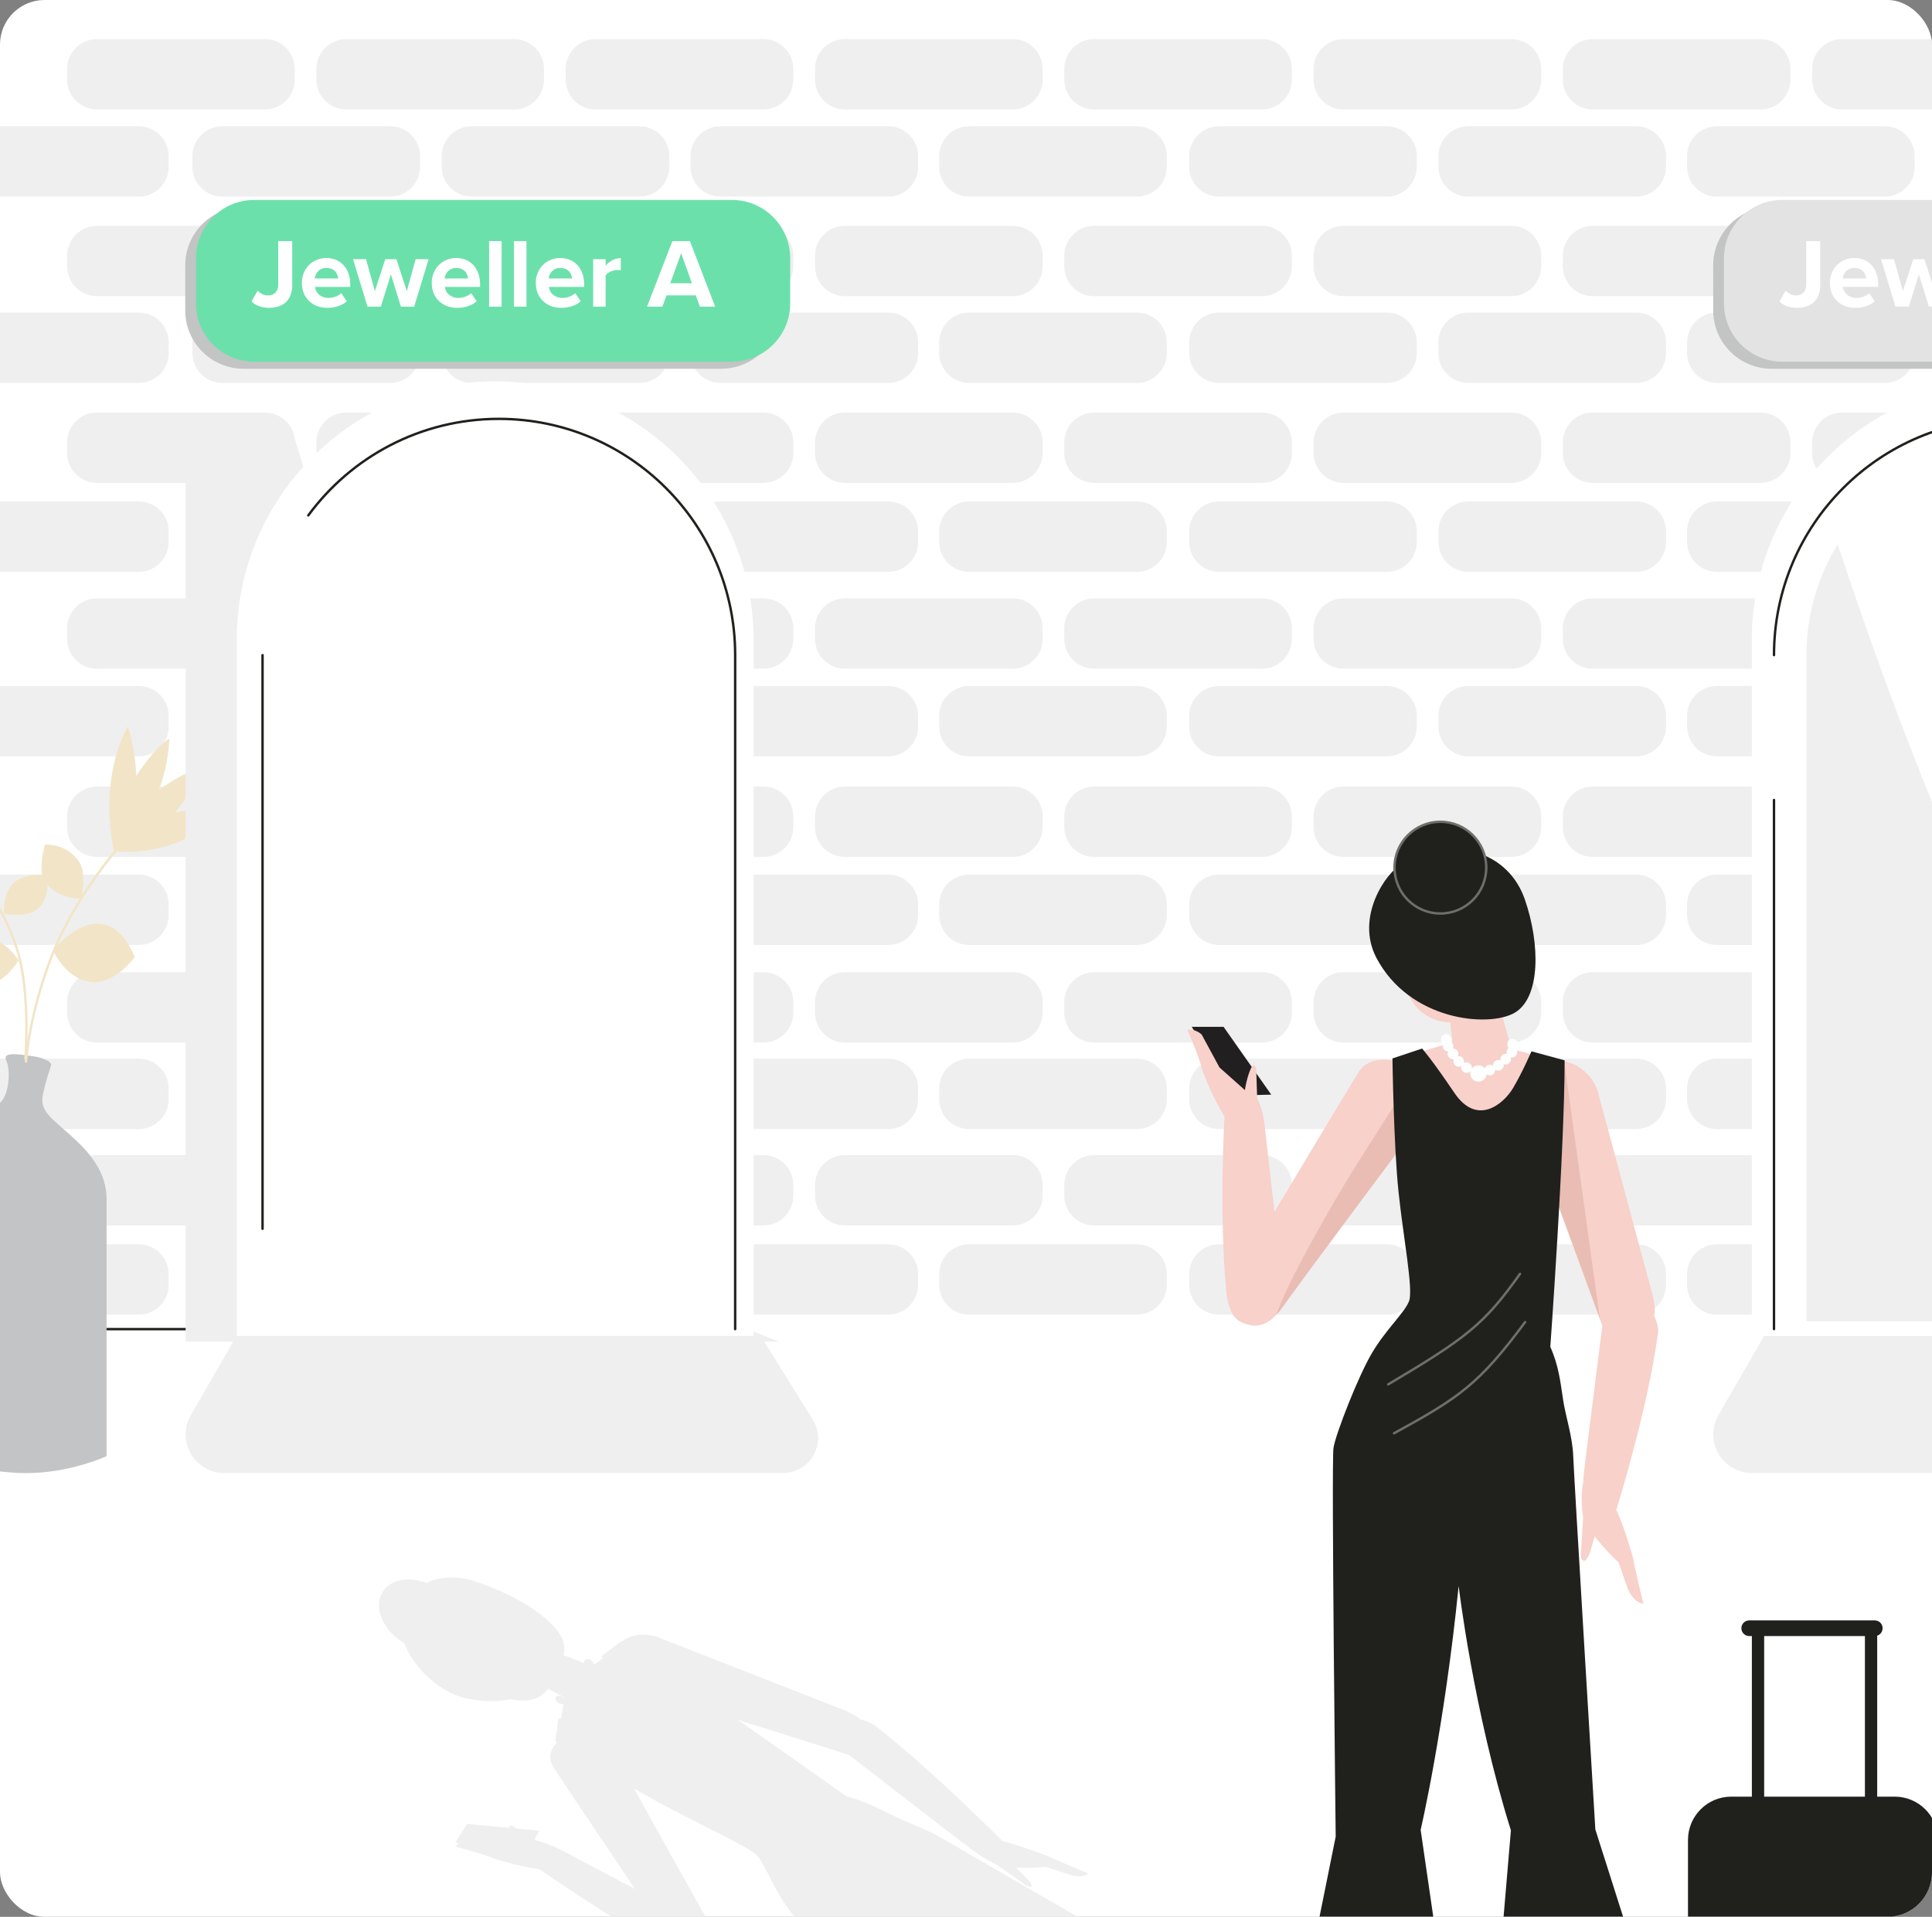 <svg width="650" height="645" viewBox="0 0 650 645" fill="none" xmlns="http://www.w3.org/2000/svg">
<rect x="0" y="0" width="650" height="645" fill="#808080" stroke="none"/>
<g clip-path="url(#clip0_6533_27535)">
<rect width="650" height="645" rx="15" fill="white"/>
<g clip-path="url(#clip1_6533_27535)">
<path d="M86.376 447.238H-27.848" stroke="#20201D" stroke-width="0.813" stroke-linecap="round" stroke-linejoin="round"/>
<path d="M46.694 42.484H-9.77C-15.325 42.484 -19.828 46.988 -19.828 52.543V56.097C-19.828 61.653 -15.325 66.156 -9.77 66.156H46.694C52.249 66.156 56.752 61.653 56.752 56.097V52.543C56.752 46.988 52.249 42.484 46.694 42.484Z" fill="#EFEFEF"/>
<path d="M131.265 42.484H74.8C69.245 42.484 64.742 46.988 64.742 52.543V56.097C64.742 61.653 69.245 66.156 74.8 66.156H131.265C136.82 66.156 141.323 61.653 141.323 56.097V52.543C141.323 46.988 136.82 42.484 131.265 42.484Z" fill="#EFEFEF"/>
<path d="M215.124 42.484H158.66C153.105 42.484 148.602 46.988 148.602 52.543V56.097C148.602 61.653 153.105 66.156 158.66 66.156H215.124C220.679 66.156 225.182 61.653 225.182 56.097V52.543C225.182 46.988 220.679 42.484 215.124 42.484Z" fill="#EFEFEF"/>
<path d="M298.839 42.484H242.375C236.82 42.484 232.316 46.988 232.316 52.543V56.097C232.316 61.653 236.82 66.156 242.375 66.156H298.839C304.394 66.156 308.897 61.653 308.897 56.097V52.543C308.897 46.988 304.394 42.484 298.839 42.484Z" fill="#EFEFEF"/>
<path d="M382.503 42.484H326.039C320.484 42.484 315.98 46.988 315.98 52.543V56.097C315.98 61.653 320.484 66.156 326.039 66.156H382.503C388.058 66.156 392.561 61.653 392.561 56.097V52.543C392.561 46.988 388.058 42.484 382.503 42.484Z" fill="#EFEFEF"/>
<path d="M466.604 42.484H410.14C404.585 42.484 400.082 46.988 400.082 52.543V56.097C400.082 61.653 404.585 66.156 410.14 66.156H466.604C472.159 66.156 476.663 61.653 476.663 56.097V52.543C476.663 46.988 472.159 42.484 466.604 42.484Z" fill="#EFEFEF"/>
<path d="M550.46 42.484H493.996C488.441 42.484 483.938 46.988 483.938 52.543V56.097C483.938 61.653 488.441 66.156 493.996 66.156H550.46C556.015 66.156 560.518 61.653 560.518 56.097V52.543C560.518 46.988 556.015 42.484 550.46 42.484Z" fill="#EFEFEF"/>
<path d="M634.124 42.484H577.66C572.105 42.484 567.602 46.988 567.602 52.543V56.097C567.602 61.653 572.105 66.156 577.66 66.156H634.124C639.679 66.156 644.182 61.653 644.182 56.097V52.543C644.182 46.988 639.679 42.484 634.124 42.484Z" fill="#EFEFEF"/>
<path d="M46.694 105.176H-9.77C-15.325 105.176 -19.828 109.679 -19.828 115.234V118.789C-19.828 124.344 -15.325 128.847 -9.77 128.847H46.694C52.249 128.847 56.752 124.344 56.752 118.789V115.234C56.752 109.679 52.249 105.176 46.694 105.176Z" fill="#EFEFEF"/>
<path d="M131.265 105.176H74.8C69.245 105.176 64.742 109.679 64.742 115.234V118.789C64.742 124.344 69.245 128.847 74.8 128.847H131.265C136.82 128.847 141.323 124.344 141.323 118.789V115.234C141.323 109.679 136.82 105.176 131.265 105.176Z" fill="#EFEFEF"/>
<path d="M215.124 105.176H158.66C153.105 105.176 148.602 109.679 148.602 115.234V118.789C148.602 124.344 153.105 128.847 158.66 128.847H215.124C220.679 128.847 225.182 124.344 225.182 118.789V115.234C225.182 109.679 220.679 105.176 215.124 105.176Z" fill="#EFEFEF"/>
<path d="M298.839 105.176H242.375C236.82 105.176 232.316 109.679 232.316 115.234V118.789C232.316 124.344 236.82 128.847 242.375 128.847H298.839C304.394 128.847 308.897 124.344 308.897 118.789V115.234C308.897 109.679 304.394 105.176 298.839 105.176Z" fill="#EFEFEF"/>
<path d="M382.503 105.176H326.039C320.484 105.176 315.98 109.679 315.98 115.234V118.789C315.98 124.344 320.484 128.847 326.039 128.847H382.503C388.058 128.847 392.561 124.344 392.561 118.789V115.234C392.561 109.679 388.058 105.176 382.503 105.176Z" fill="#EFEFEF"/>
<path d="M466.604 105.176H410.14C404.585 105.176 400.082 109.679 400.082 115.234V118.789C400.082 124.344 404.585 128.847 410.14 128.847H466.604C472.159 128.847 476.663 124.344 476.663 118.789V115.234C476.663 109.679 472.159 105.176 466.604 105.176Z" fill="#EFEFEF"/>
<path d="M550.46 105.176H493.996C488.441 105.176 483.938 109.679 483.938 115.234V118.789C483.938 124.344 488.441 128.847 493.996 128.847H550.46C556.015 128.847 560.518 124.344 560.518 118.789V115.234C560.518 109.679 556.015 105.176 550.46 105.176Z" fill="#EFEFEF"/>
<path d="M634.124 105.176H577.66C572.105 105.176 567.602 109.679 567.602 115.234V118.789C567.602 124.344 572.105 128.847 577.66 128.847H634.124C639.679 128.847 644.182 124.344 644.182 118.789V115.234C644.182 109.679 639.679 105.176 634.124 105.176Z" fill="#EFEFEF"/>
<path d="M46.694 168.746H-9.77C-15.325 168.746 -19.828 173.249 -19.828 178.804V182.359C-19.828 187.914 -15.325 192.417 -9.77 192.417H46.694C52.249 192.417 56.752 187.914 56.752 182.359V178.804C56.752 173.249 52.249 168.746 46.694 168.746Z" fill="#EFEFEF"/>
<path d="M131.265 168.746H74.8C69.245 168.746 64.742 173.249 64.742 178.804V182.359C64.742 187.914 69.245 192.417 74.8 192.417H131.265C136.82 192.417 141.323 187.914 141.323 182.359V178.804C141.323 173.249 136.82 168.746 131.265 168.746Z" fill="#EFEFEF"/>
<path d="M215.124 168.746H158.66C153.105 168.746 148.602 173.249 148.602 178.804V182.359C148.602 187.914 153.105 192.417 158.66 192.417H215.124C220.679 192.417 225.182 187.914 225.182 182.359V178.804C225.182 173.249 220.679 168.746 215.124 168.746Z" fill="#EFEFEF"/>
<path d="M298.839 168.746H242.375C236.82 168.746 232.316 173.249 232.316 178.804V182.359C232.316 187.914 236.82 192.417 242.375 192.417H298.839C304.394 192.417 308.897 187.914 308.897 182.359V178.804C308.897 173.249 304.394 168.746 298.839 168.746Z" fill="#EFEFEF"/>
<path d="M382.503 168.746H326.039C320.484 168.746 315.98 173.249 315.98 178.804V182.359C315.98 187.914 320.484 192.417 326.039 192.417H382.503C388.058 192.417 392.561 187.914 392.561 182.359V178.804C392.561 173.249 388.058 168.746 382.503 168.746Z" fill="#EFEFEF"/>
<path d="M466.608 168.746H410.144C404.589 168.746 400.086 173.249 400.086 178.804V182.359C400.086 187.914 404.589 192.417 410.144 192.417H466.608C472.163 192.417 476.667 187.914 476.667 182.359V178.804C476.667 173.249 472.163 168.746 466.608 168.746Z" fill="#EFEFEF"/>
<path d="M550.464 168.746H494C488.445 168.746 483.941 173.249 483.941 178.804V182.359C483.941 187.914 488.445 192.417 494 192.417H550.464C556.019 192.417 560.522 187.914 560.522 182.359V178.804C560.522 173.249 556.019 168.746 550.464 168.746Z" fill="#EFEFEF"/>
<path d="M634.124 168.746H577.66C572.105 168.746 567.602 173.249 567.602 178.804V182.359C567.602 187.914 572.105 192.417 577.66 192.417H634.124C639.679 192.417 644.182 187.914 644.182 182.359V178.804C644.182 173.249 639.679 168.746 634.124 168.746Z" fill="#EFEFEF"/>
<path d="M46.694 230.836H-9.77C-15.325 230.836 -19.828 235.339 -19.828 240.894V244.449C-19.828 250.004 -15.325 254.507 -9.77 254.507H46.694C52.249 254.507 56.752 250.004 56.752 244.449V240.894C56.752 235.339 52.249 230.836 46.694 230.836Z" fill="#EFEFEF"/>
<path d="M131.265 230.836H74.8C69.245 230.836 64.742 235.339 64.742 240.894V244.449C64.742 250.004 69.245 254.507 74.8 254.507H131.265C136.82 254.507 141.323 250.004 141.323 244.449V240.894C141.323 235.339 136.82 230.836 131.265 230.836Z" fill="#EFEFEF"/>
<path d="M215.124 230.836H158.66C153.105 230.836 148.602 235.339 148.602 240.894V244.449C148.602 250.004 153.105 254.507 158.66 254.507H215.124C220.679 254.507 225.182 250.004 225.182 244.449V240.894C225.182 235.339 220.679 230.836 215.124 230.836Z" fill="#EFEFEF"/>
<path d="M298.839 230.836H242.375C236.82 230.836 232.316 235.339 232.316 240.894V244.449C232.316 250.004 236.82 254.507 242.375 254.507H298.839C304.394 254.507 308.897 250.004 308.897 244.449V240.894C308.897 235.339 304.394 230.836 298.839 230.836Z" fill="#EFEFEF"/>
<path d="M382.503 230.836H326.039C320.484 230.836 315.98 235.339 315.98 240.894V244.449C315.98 250.004 320.484 254.507 326.039 254.507H382.503C388.058 254.507 392.561 250.004 392.561 244.449V240.894C392.561 235.339 388.058 230.836 382.503 230.836Z" fill="#EFEFEF"/>
<path d="M466.608 230.836H410.144C404.589 230.836 400.086 235.339 400.086 240.894V244.449C400.086 250.004 404.589 254.507 410.144 254.507H466.608C472.163 254.507 476.667 250.004 476.667 244.449V240.894C476.667 235.339 472.163 230.836 466.608 230.836Z" fill="#EFEFEF"/>
<path d="M550.464 230.836H494C488.445 230.836 483.941 235.339 483.941 240.894V244.449C483.941 250.004 488.445 254.507 494 254.507H550.464C556.019 254.507 560.522 250.004 560.522 244.449V240.894C560.522 235.339 556.019 230.836 550.464 230.836Z" fill="#EFEFEF"/>
<path d="M634.124 230.836H577.66C572.105 230.836 567.602 235.339 567.602 240.894V244.449C567.602 250.004 572.105 254.507 577.66 254.507H634.124C639.679 254.507 644.182 250.004 644.182 244.449V240.894C644.182 235.339 639.679 230.836 634.124 230.836Z" fill="#EFEFEF"/>
<path d="M46.694 294.297H-9.77C-15.325 294.297 -19.828 298.8 -19.828 304.355V307.91C-19.828 313.465 -15.325 317.968 -9.77 317.968H46.694C52.249 317.968 56.752 313.465 56.752 307.91V304.355C56.752 298.8 52.249 294.297 46.694 294.297Z" fill="#EFEFEF"/>
<path d="M131.265 294.297H74.8C69.245 294.297 64.742 298.8 64.742 304.355V307.91C64.742 313.465 69.245 317.968 74.8 317.968H131.265C136.82 317.968 141.323 313.465 141.323 307.91V304.355C141.323 298.8 136.82 294.297 131.265 294.297Z" fill="#EFEFEF"/>
<path d="M215.124 294.297H158.66C153.105 294.297 148.602 298.8 148.602 304.355V307.91C148.602 313.465 153.105 317.968 158.66 317.968H215.124C220.679 317.968 225.182 313.465 225.182 307.91V304.355C225.182 298.8 220.679 294.297 215.124 294.297Z" fill="#EFEFEF"/>
<path d="M298.839 294.297H242.375C236.82 294.297 232.316 298.8 232.316 304.355V307.91C232.316 313.465 236.82 317.968 242.375 317.968H298.839C304.394 317.968 308.897 313.465 308.897 307.91V304.355C308.897 298.8 304.394 294.297 298.839 294.297Z" fill="#EFEFEF"/>
<path d="M382.503 294.297H326.039C320.484 294.297 315.98 298.8 315.98 304.355V307.91C315.98 313.465 320.484 317.968 326.039 317.968H382.503C388.058 317.968 392.561 313.465 392.561 307.91V304.355C392.561 298.8 388.058 294.297 382.503 294.297Z" fill="#EFEFEF"/>
<path d="M466.604 294.297H410.14C404.585 294.297 400.082 298.8 400.082 304.355V307.91C400.082 313.465 404.585 317.968 410.14 317.968H466.604C472.159 317.968 476.663 313.465 476.663 307.91V304.355C476.663 298.8 472.159 294.297 466.604 294.297Z" fill="#EFEFEF"/>
<path d="M550.46 294.297H493.996C488.441 294.297 483.938 298.8 483.938 304.355V307.91C483.938 313.465 488.441 317.968 493.996 317.968H550.46C556.015 317.968 560.518 313.465 560.518 307.91V304.355C560.518 298.8 556.015 294.297 550.46 294.297Z" fill="#EFEFEF"/>
<path d="M634.124 294.297H577.66C572.105 294.297 567.602 298.8 567.602 304.355V307.91C567.602 313.465 572.105 317.968 577.66 317.968H634.124C639.679 317.968 644.182 313.465 644.182 307.91V304.355C644.182 298.8 639.679 294.297 634.124 294.297Z" fill="#EFEFEF"/>
<path d="M46.694 356.242H-9.77C-15.325 356.242 -19.828 360.745 -19.828 366.3V369.855C-19.828 375.41 -15.325 379.914 -9.77 379.914H46.694C52.249 379.914 56.752 375.41 56.752 369.855V366.3C56.752 360.745 52.249 356.242 46.694 356.242Z" fill="#EFEFEF"/>
<path d="M131.265 356.242H74.8C69.245 356.242 64.742 360.745 64.742 366.3V369.855C64.742 375.41 69.245 379.914 74.8 379.914H131.265C136.82 379.914 141.323 375.41 141.323 369.855V366.3C141.323 360.745 136.82 356.242 131.265 356.242Z" fill="#EFEFEF"/>
<path d="M215.124 356.242H158.66C153.105 356.242 148.602 360.745 148.602 366.3V369.855C148.602 375.41 153.105 379.914 158.66 379.914H215.124C220.679 379.914 225.182 375.41 225.182 369.855V366.3C225.182 360.745 220.679 356.242 215.124 356.242Z" fill="#EFEFEF"/>
<path d="M298.839 356.242H242.375C236.82 356.242 232.316 360.745 232.316 366.3V369.855C232.316 375.41 236.82 379.914 242.375 379.914H298.839C304.394 379.914 308.897 375.41 308.897 369.855V366.3C308.897 360.745 304.394 356.242 298.839 356.242Z" fill="#EFEFEF"/>
<path d="M382.503 356.242H326.039C320.484 356.242 315.98 360.745 315.98 366.3V369.855C315.98 375.41 320.484 379.914 326.039 379.914H382.503C388.058 379.914 392.561 375.41 392.561 369.855V366.3C392.561 360.745 388.058 356.242 382.503 356.242Z" fill="#EFEFEF"/>
<path d="M466.608 356.242H410.144C404.589 356.242 400.086 360.745 400.086 366.3V369.855C400.086 375.41 404.589 379.914 410.144 379.914H466.608C472.163 379.914 476.667 375.41 476.667 369.855V366.3C476.667 360.745 472.163 356.242 466.608 356.242Z" fill="#EFEFEF"/>
<path d="M550.464 356.242H494C488.445 356.242 483.941 360.745 483.941 366.3V369.855C483.941 375.41 488.445 379.914 494 379.914H550.464C556.019 379.914 560.522 375.41 560.522 369.855V366.3C560.522 360.745 556.019 356.242 550.464 356.242Z" fill="#EFEFEF"/>
<path d="M634.124 356.242H577.66C572.105 356.242 567.602 360.745 567.602 366.3V369.855C567.602 375.41 572.105 379.914 577.66 379.914H634.124C639.679 379.914 644.182 375.41 644.182 369.855V366.3C644.182 360.745 639.679 356.242 634.124 356.242Z" fill="#EFEFEF"/>
<path d="M46.694 418.691H-9.77C-15.325 418.691 -19.828 423.195 -19.828 428.75V432.305C-19.828 437.86 -15.325 442.363 -9.77 442.363H46.694C52.249 442.363 56.752 437.86 56.752 432.305V428.75C56.752 423.195 52.249 418.691 46.694 418.691Z" fill="#EFEFEF"/>
<path d="M131.265 418.691H74.8C69.245 418.691 64.742 423.195 64.742 428.75V432.305C64.742 437.86 69.245 442.363 74.8 442.363H131.265C136.82 442.363 141.323 437.86 141.323 432.305V428.75C141.323 423.195 136.82 418.691 131.265 418.691Z" fill="#EFEFEF"/>
<path d="M215.124 418.691H158.66C153.105 418.691 148.602 423.195 148.602 428.75V432.305C148.602 437.86 153.105 442.363 158.66 442.363H215.124C220.679 442.363 225.182 437.86 225.182 432.305V428.75C225.182 423.195 220.679 418.691 215.124 418.691Z" fill="#EFEFEF"/>
<path d="M298.839 418.691H242.375C236.82 418.691 232.316 423.195 232.316 428.75V432.305C232.316 437.86 236.82 442.363 242.375 442.363H298.839C304.394 442.363 308.897 437.86 308.897 432.305V428.75C308.897 423.195 304.394 418.691 298.839 418.691Z" fill="#EFEFEF"/>
<path d="M382.503 418.691H326.039C320.484 418.691 315.98 423.195 315.98 428.75V432.305C315.98 437.86 320.484 442.363 326.039 442.363H382.503C388.058 442.363 392.561 437.86 392.561 432.305V428.75C392.561 423.195 388.058 418.691 382.503 418.691Z" fill="#EFEFEF"/>
<path d="M466.604 418.691H410.14C404.585 418.691 400.082 423.195 400.082 428.75V432.305C400.082 437.86 404.585 442.363 410.14 442.363H466.604C472.159 442.363 476.663 437.86 476.663 432.305V428.75C476.663 423.195 472.159 418.691 466.604 418.691Z" fill="#EFEFEF"/>
<path d="M550.46 418.691H493.996C488.441 418.691 483.938 423.195 483.938 428.75V432.305C483.938 437.86 488.441 442.363 493.996 442.363H550.46C556.015 442.363 560.518 437.86 560.518 432.305V428.75C560.518 423.195 556.015 418.691 550.46 418.691Z" fill="#EFEFEF"/>
<path d="M634.124 418.691H577.66C572.105 418.691 567.602 423.195 567.602 428.75V432.304C567.602 437.859 572.105 442.363 577.66 442.363H634.124C639.679 442.363 644.182 437.859 644.182 432.304V428.75C644.182 423.195 639.679 418.691 634.124 418.691Z" fill="#EFEFEF"/>
<path d="M89.104 13.16H32.64C27.085 13.16 22.582 17.663 22.582 23.218V26.773C22.582 32.328 27.085 36.831 32.64 36.831H89.104C94.659 36.831 99.163 32.328 99.163 26.773V23.218C99.163 17.663 94.659 13.16 89.104 13.16Z" fill="#EFEFEF"/>
<path d="M172.96 13.16H116.496C110.941 13.16 106.438 17.663 106.438 23.218V26.773C106.438 32.328 110.941 36.831 116.496 36.831H172.96C178.515 36.831 183.018 32.328 183.018 26.773V23.218C183.018 17.663 178.515 13.16 172.96 13.16Z" fill="#EFEFEF"/>
<path d="M256.847 13.16H200.382C194.827 13.16 190.324 17.663 190.324 23.218V26.773C190.324 32.328 194.827 36.831 200.382 36.831H256.847C262.402 36.831 266.905 32.328 266.905 26.773V23.218C266.905 17.663 262.402 13.16 256.847 13.16Z" fill="#EFEFEF"/>
<path d="M340.725 13.16H284.261C278.706 13.16 274.203 17.663 274.203 23.218V26.773C274.203 32.328 278.706 36.831 284.261 36.831H340.725C346.281 36.831 350.784 32.328 350.784 26.773V23.218C350.784 17.663 346.281 13.16 340.725 13.16Z" fill="#EFEFEF"/>
<path d="M424.581 13.16H368.117C362.562 13.16 358.059 17.663 358.059 23.218V26.773C358.059 32.328 362.562 36.831 368.117 36.831H424.581C430.136 36.831 434.639 32.328 434.639 26.773V23.218C434.639 17.663 430.136 13.16 424.581 13.16Z" fill="#EFEFEF"/>
<path d="M508.464 13.16H452C446.445 13.16 441.941 17.663 441.941 23.218V26.773C441.941 32.328 446.445 36.831 452 36.831H508.464C514.019 36.831 518.522 32.328 518.522 26.773V23.218C518.522 17.663 514.019 13.16 508.464 13.16Z" fill="#EFEFEF"/>
<path d="M592.319 13.16H535.855C530.3 13.16 525.797 17.663 525.797 23.218V26.773C525.797 32.328 530.3 36.831 535.855 36.831H592.319C597.874 36.831 602.377 32.328 602.377 26.773V23.218C602.377 17.663 597.874 13.16 592.319 13.16Z" fill="#EFEFEF"/>
<path d="M676.202 13.16H619.738C614.183 13.16 609.68 17.663 609.68 23.218V26.773C609.68 32.328 614.183 36.831 619.738 36.831H676.202C681.757 36.831 686.26 32.328 686.26 26.773V23.218C686.26 17.663 681.757 13.16 676.202 13.16Z" fill="#EFEFEF"/>
<path d="M89.104 75.992H32.64C27.085 75.992 22.582 80.495 22.582 86.05V89.605C22.582 95.16 27.085 99.664 32.64 99.664H89.104C94.659 99.664 99.163 95.16 99.163 89.605V86.05C99.163 80.495 94.659 75.992 89.104 75.992Z" fill="#EFEFEF"/>
<path d="M172.96 75.992H116.496C110.941 75.992 106.438 80.495 106.438 86.05V89.605C106.438 95.16 110.941 99.664 116.496 99.664H172.96C178.515 99.664 183.018 95.16 183.018 89.605V86.05C183.018 80.495 178.515 75.992 172.96 75.992Z" fill="#EFEFEF"/>
<path d="M256.847 75.992H200.382C194.827 75.992 190.324 80.495 190.324 86.05V89.605C190.324 95.16 194.827 99.664 200.382 99.664H256.847C262.402 99.664 266.905 95.16 266.905 89.605V86.05C266.905 80.495 262.402 75.992 256.847 75.992Z" fill="#EFEFEF"/>
<path d="M340.725 75.992H284.261C278.706 75.992 274.203 80.495 274.203 86.05V89.605C274.203 95.16 278.706 99.664 284.261 99.664H340.725C346.281 99.664 350.784 95.16 350.784 89.605V86.05C350.784 80.495 346.281 75.992 340.725 75.992Z" fill="#EFEFEF"/>
<path d="M424.581 75.992H368.117C362.562 75.992 358.059 80.495 358.059 86.05V89.605C358.059 95.16 362.562 99.664 368.117 99.664H424.581C430.136 99.664 434.639 95.16 434.639 89.605V86.05C434.639 80.495 430.136 75.992 424.581 75.992Z" fill="#EFEFEF"/>
<path d="M508.464 75.992H452C446.445 75.992 441.941 80.495 441.941 86.05V89.605C441.941 95.16 446.445 99.664 452 99.664H508.464C514.019 99.664 518.522 95.16 518.522 89.605V86.05C518.522 80.495 514.019 75.992 508.464 75.992Z" fill="#EFEFEF"/>
<path d="M592.319 75.992H535.855C530.3 75.992 525.797 80.495 525.797 86.05V89.605C525.797 95.16 530.3 99.664 535.855 99.664H592.319C597.874 99.664 602.377 95.16 602.377 89.605V86.05C602.377 80.495 597.874 75.992 592.319 75.992Z" fill="#EFEFEF"/>
<path d="M676.202 75.992H619.738C614.183 75.992 609.68 80.495 609.68 86.05V89.605C609.68 95.16 614.183 99.664 619.738 99.664H676.202C681.757 99.664 686.26 95.16 686.26 89.605V86.05C686.26 80.495 681.757 75.992 676.202 75.992Z" fill="#EFEFEF"/>
<path d="M89.104 138.82H32.64C27.085 138.82 22.582 143.324 22.582 148.879V152.433C22.582 157.988 27.085 162.492 32.64 162.492H89.104C94.659 162.492 99.163 157.988 99.163 152.433V148.879C99.163 143.324 94.659 138.82 89.104 138.82Z" fill="#EFEFEF"/>
<path d="M172.96 138.82H116.496C110.941 138.82 106.438 143.324 106.438 148.879V152.433C106.438 157.988 110.941 162.492 116.496 162.492H172.96C178.515 162.492 183.018 157.988 183.018 152.433V148.879C183.018 143.324 178.515 138.82 172.96 138.82Z" fill="#EFEFEF"/>
<path d="M256.847 138.82H200.382C194.827 138.82 190.324 143.324 190.324 148.879V152.433C190.324 157.988 194.827 162.492 200.382 162.492H256.847C262.402 162.492 266.905 157.988 266.905 152.433V148.879C266.905 143.324 262.402 138.82 256.847 138.82Z" fill="#EFEFEF"/>
<path d="M340.725 138.82H284.261C278.706 138.82 274.203 143.324 274.203 148.879V152.433C274.203 157.988 278.706 162.492 284.261 162.492H340.725C346.281 162.492 350.784 157.988 350.784 152.433V148.879C350.784 143.324 346.281 138.82 340.725 138.82Z" fill="#EFEFEF"/>
<path d="M424.581 138.82H368.117C362.562 138.82 358.059 143.324 358.059 148.879V152.433C358.059 157.988 362.562 162.492 368.117 162.492H424.581C430.136 162.492 434.639 157.988 434.639 152.433V148.879C434.639 143.324 430.136 138.82 424.581 138.82Z" fill="#EFEFEF"/>
<path d="M508.464 138.82H452C446.445 138.82 441.941 143.324 441.941 148.879V152.433C441.941 157.988 446.445 162.492 452 162.492H508.464C514.019 162.492 518.522 157.988 518.522 152.433V148.879C518.522 143.324 514.019 138.82 508.464 138.82Z" fill="#EFEFEF"/>
<path d="M592.319 138.82H535.855C530.3 138.82 525.797 143.324 525.797 148.879V152.433C525.797 157.988 530.3 162.492 535.855 162.492H592.319C597.874 162.492 602.377 157.988 602.377 152.433V148.879C602.377 143.324 597.874 138.82 592.319 138.82Z" fill="#EFEFEF"/>
<path d="M676.202 138.82H619.738C614.183 138.82 609.68 143.324 609.68 148.879V152.433C609.68 157.988 614.183 162.492 619.738 162.492H676.202C681.757 162.492 686.26 157.988 686.26 152.433V148.879C686.26 143.324 681.757 138.82 676.202 138.82Z" fill="#EFEFEF"/>
<path d="M89.104 201.348H32.64C27.085 201.348 22.582 205.851 22.582 211.406V214.961C22.582 220.516 27.085 225.019 32.64 225.019H89.104C94.659 225.019 99.163 220.516 99.163 214.961V211.406C99.163 205.851 94.659 201.348 89.104 201.348Z" fill="#EFEFEF"/>
<path d="M172.96 201.348H116.496C110.941 201.348 106.438 205.851 106.438 211.406V214.961C106.438 220.516 110.941 225.019 116.496 225.019H172.96C178.515 225.019 183.018 220.516 183.018 214.961V211.406C183.018 205.851 178.515 201.348 172.96 201.348Z" fill="#EFEFEF"/>
<path d="M256.847 201.348H200.382C194.827 201.348 190.324 205.851 190.324 211.406V214.961C190.324 220.516 194.827 225.019 200.382 225.019H256.847C262.402 225.019 266.905 220.516 266.905 214.961V211.406C266.905 205.851 262.402 201.348 256.847 201.348Z" fill="#EFEFEF"/>
<path d="M340.725 201.348H284.261C278.706 201.348 274.203 205.851 274.203 211.406V214.961C274.203 220.516 278.706 225.019 284.261 225.019H340.725C346.281 225.019 350.784 220.516 350.784 214.961V211.406C350.784 205.851 346.281 201.348 340.725 201.348Z" fill="#EFEFEF"/>
<path d="M424.581 201.348H368.117C362.562 201.348 358.059 205.851 358.059 211.406V214.961C358.059 220.516 362.562 225.019 368.117 225.019H424.581C430.136 225.019 434.639 220.516 434.639 214.961V211.406C434.639 205.851 430.136 201.348 424.581 201.348Z" fill="#EFEFEF"/>
<path d="M508.464 201.348H452C446.445 201.348 441.941 205.851 441.941 211.406V214.961C441.941 220.516 446.445 225.019 452 225.019H508.464C514.019 225.019 518.522 220.516 518.522 214.961V211.406C518.522 205.851 514.019 201.348 508.464 201.348Z" fill="#EFEFEF"/>
<path d="M592.319 201.348H535.855C530.3 201.348 525.797 205.851 525.797 211.406V214.961C525.797 220.516 530.3 225.019 535.855 225.019H592.319C597.874 225.019 602.377 220.516 602.377 214.961V211.406C602.377 205.851 597.874 201.348 592.319 201.348Z" fill="#EFEFEF"/>
<path d="M676.202 201.348H619.738C614.183 201.348 609.68 205.851 609.68 211.406V214.961C609.68 220.516 614.183 225.019 619.738 225.019H676.202C681.757 225.019 686.26 220.516 686.26 214.961V211.406C686.26 205.851 681.757 201.348 676.202 201.348Z" fill="#EFEFEF"/>
<path d="M89.104 264.672H32.64C27.085 264.672 22.582 269.175 22.582 274.73V278.285C22.582 283.84 27.085 288.343 32.64 288.343H89.104C94.659 288.343 99.163 283.84 99.163 278.285V274.73C99.163 269.175 94.659 264.672 89.104 264.672Z" fill="#EFEFEF"/>
<path d="M172.96 264.672H116.496C110.941 264.672 106.438 269.175 106.438 274.73V278.285C106.438 283.84 110.941 288.343 116.496 288.343H172.96C178.515 288.343 183.018 283.84 183.018 278.285V274.73C183.018 269.175 178.515 264.672 172.96 264.672Z" fill="#EFEFEF"/>
<path d="M256.847 264.672H200.382C194.827 264.672 190.324 269.175 190.324 274.73V278.285C190.324 283.84 194.827 288.343 200.382 288.343H256.847C262.402 288.343 266.905 283.84 266.905 278.285V274.73C266.905 269.175 262.402 264.672 256.847 264.672Z" fill="#EFEFEF"/>
<path d="M340.725 264.672H284.261C278.706 264.672 274.203 269.175 274.203 274.73V278.285C274.203 283.84 278.706 288.343 284.261 288.343H340.725C346.281 288.343 350.784 283.84 350.784 278.285V274.73C350.784 269.175 346.281 264.672 340.725 264.672Z" fill="#EFEFEF"/>
<path d="M424.581 264.672H368.117C362.562 264.672 358.059 269.175 358.059 274.73V278.285C358.059 283.84 362.562 288.343 368.117 288.343H424.581C430.136 288.343 434.639 283.84 434.639 278.285V274.73C434.639 269.175 430.136 264.672 424.581 264.672Z" fill="#EFEFEF"/>
<path d="M508.464 264.672H452C446.445 264.672 441.941 269.175 441.941 274.73V278.285C441.941 283.84 446.445 288.343 452 288.343H508.464C514.019 288.343 518.522 283.84 518.522 278.285V274.73C518.522 269.175 514.019 264.672 508.464 264.672Z" fill="#EFEFEF"/>
<path d="M592.319 264.672H535.855C530.3 264.672 525.797 269.175 525.797 274.73V278.285C525.797 283.84 530.3 288.343 535.855 288.343H592.319C597.874 288.343 602.377 283.84 602.377 278.285V274.73C602.377 269.175 597.874 264.672 592.319 264.672Z" fill="#EFEFEF"/>
<path d="M676.202 264.672H619.738C614.183 264.672 609.68 269.175 609.68 274.73V278.285C609.68 283.84 614.183 288.343 619.738 288.343H676.202C681.757 288.343 686.26 283.84 686.26 278.285V274.73C686.26 269.175 681.757 264.672 676.202 264.672Z" fill="#EFEFEF"/>
<path d="M89.104 327.141H32.64C27.085 327.141 22.582 331.644 22.582 337.199V340.754C22.582 346.309 27.085 350.812 32.64 350.812H89.104C94.659 350.812 99.163 346.309 99.163 340.754V337.199C99.163 331.644 94.659 327.141 89.104 327.141Z" fill="#EFEFEF"/>
<path d="M172.96 327.141H116.496C110.941 327.141 106.438 331.644 106.438 337.199V340.754C106.438 346.309 110.941 350.812 116.496 350.812H172.96C178.515 350.812 183.018 346.309 183.018 340.754V337.199C183.018 331.644 178.515 327.141 172.96 327.141Z" fill="#EFEFEF"/>
<path d="M256.847 327.141H200.382C194.827 327.141 190.324 331.644 190.324 337.199V340.754C190.324 346.309 194.827 350.812 200.382 350.812H256.847C262.402 350.812 266.905 346.309 266.905 340.754V337.199C266.905 331.644 262.402 327.141 256.847 327.141Z" fill="#EFEFEF"/>
<path d="M340.725 327.141H284.261C278.706 327.141 274.203 331.644 274.203 337.199V340.754C274.203 346.309 278.706 350.812 284.261 350.812H340.725C346.281 350.812 350.784 346.309 350.784 340.754V337.199C350.784 331.644 346.281 327.141 340.725 327.141Z" fill="#EFEFEF"/>
<path d="M424.581 327.141H368.117C362.562 327.141 358.059 331.644 358.059 337.199V340.754C358.059 346.309 362.562 350.812 368.117 350.812H424.581C430.136 350.812 434.639 346.309 434.639 340.754V337.199C434.639 331.644 430.136 327.141 424.581 327.141Z" fill="#EFEFEF"/>
<path d="M508.464 327.141H452C446.445 327.141 441.941 331.644 441.941 337.199V340.754C441.941 346.309 446.445 350.812 452 350.812H508.464C514.019 350.812 518.522 346.309 518.522 340.754V337.199C518.522 331.644 514.019 327.141 508.464 327.141Z" fill="#EFEFEF"/>
<path d="M592.319 327.141H535.855C530.3 327.141 525.797 331.644 525.797 337.199V340.754C525.797 346.309 530.3 350.812 535.855 350.812H592.319C597.874 350.812 602.377 346.309 602.377 340.754V337.199C602.377 331.644 597.874 327.141 592.319 327.141Z" fill="#EFEFEF"/>
<path d="M676.202 327.141H619.738C614.183 327.141 609.68 331.644 609.68 337.199V340.754C609.68 346.309 614.183 350.812 619.738 350.812H676.202C681.757 350.812 686.26 346.309 686.26 340.754V337.199C686.26 331.644 681.757 327.141 676.202 327.141Z" fill="#EFEFEF"/>
<path d="M89.104 388.68H32.64C27.085 388.68 22.582 393.183 22.582 398.738V402.293C22.582 407.848 27.085 412.351 32.64 412.351H89.104C94.659 412.351 99.163 407.848 99.163 402.293V398.738C99.163 393.183 94.659 388.68 89.104 388.68Z" fill="#EFEFEF"/>
<path d="M172.96 388.68H116.496C110.941 388.68 106.438 393.183 106.438 398.738V402.293C106.438 407.848 110.941 412.351 116.496 412.351H172.96C178.515 412.351 183.018 407.848 183.018 402.293V398.738C183.018 393.183 178.515 388.68 172.96 388.68Z" fill="#EFEFEF"/>
<path d="M256.847 388.68H200.382C194.827 388.68 190.324 393.183 190.324 398.738V402.293C190.324 407.848 194.827 412.351 200.382 412.351H256.847C262.402 412.351 266.905 407.848 266.905 402.293V398.738C266.905 393.183 262.402 388.68 256.847 388.68Z" fill="#EFEFEF"/>
<path d="M340.725 388.68H284.261C278.706 388.68 274.203 393.183 274.203 398.738V402.293C274.203 407.848 278.706 412.351 284.261 412.351H340.725C346.281 412.351 350.784 407.848 350.784 402.293V398.738C350.784 393.183 346.281 388.68 340.725 388.68Z" fill="#EFEFEF"/>
<path d="M424.581 388.68H368.117C362.562 388.68 358.059 393.183 358.059 398.738V402.293C358.059 407.848 362.562 412.351 368.117 412.351H424.581C430.136 412.351 434.639 407.848 434.639 402.293V398.738C434.639 393.183 430.136 388.68 424.581 388.68Z" fill="#EFEFEF"/>
<path d="M508.464 388.68H452C446.445 388.68 441.941 393.183 441.941 398.738V402.293C441.941 407.848 446.445 412.351 452 412.351H508.464C514.019 412.351 518.522 407.848 518.522 402.293V398.738C518.522 393.183 514.019 388.68 508.464 388.68Z" fill="#EFEFEF"/>
<path d="M592.319 388.68H535.855C530.3 388.68 525.797 393.183 525.797 398.738V402.293C525.797 407.848 530.3 412.351 535.855 412.351H592.319C597.874 412.351 602.377 407.848 602.377 402.293V398.738C602.377 393.183 597.874 388.68 592.319 388.68Z" fill="#EFEFEF"/>
<path d="M676.202 388.68H619.738C614.183 388.68 609.68 393.183 609.68 398.738V402.293C609.68 407.848 614.183 412.351 619.738 412.351H676.202C681.757 412.351 686.26 407.848 686.26 402.293V398.738C686.26 393.183 681.757 388.68 676.202 388.68Z" fill="#EFEFEF"/>
<path d="M400.938 345.523H411.657L427.695 368.341L415.515 368.644L400.938 345.523Z" fill="#211F20"/>
<path d="M488.073 344.04C496.595 344.04 503.504 337.13 503.504 328.608C503.504 320.085 496.595 313.176 488.073 313.176C479.55 313.176 472.641 320.085 472.641 328.608C472.641 337.13 479.55 344.04 488.073 344.04Z" fill="#F7D0C9"/>
<path d="M487.525 340.539L488.655 350.735L468.125 356.825C468.125 356.825 460.629 355.365 457.405 360.325C454.181 365.285 428.774 407.778 428.774 407.778L425.329 377.328C425.329 377.328 424.64 372.864 422.959 369.391L422.628 359.498C422.628 359.498 422.518 358.479 421.692 358.479C420.865 358.479 419.349 363.246 418.826 366.801L410.283 359.195L404.303 348.145C404.303 348.145 402.457 346.161 399.453 346.519C399.453 346.519 403.394 355.42 404.413 359.719C404.413 359.719 406.673 366.884 411.964 375.674C411.964 375.674 410.118 408.136 412.515 434.04C413.342 442.169 415.601 444.787 420.259 445.834C424.916 446.881 428.526 444.263 431.97 439.138C435.415 434.04 470.908 386.532 470.908 386.532L523.817 404.416L539.084 446.055L533.38 491.441C533.38 491.441 532.773 496.263 532.636 498.799C532.636 498.799 531.533 504.09 532.636 510.455L531.947 521.671C531.947 521.671 531.396 524.537 532.636 525.115C533.876 525.694 534.895 522.415 534.895 522.415L536.521 517.014C536.521 517.014 540.021 521.588 544.513 525.694C544.513 525.694 546.883 532.391 547.599 534.43C548.316 536.469 550.41 539.5 552.89 539.61C552.89 539.61 550.3 529.249 549.39 524.179C549.39 524.179 546.524 513.817 543.796 508.058C543.796 508.058 554.406 474.135 557.768 448.866C558.319 446.275 556.527 442.775 556.527 442.775C556.527 442.775 557.244 440.213 555.839 435.197C554.433 430.182 538.864 371.954 537.568 367.38C536.273 362.805 531.864 357.955 525.609 356.963C519.353 355.971 508.468 352.967 508.468 352.967L504.638 338.996L487.387 340.567L487.525 340.539Z" fill="#F7D1CA"/>
<path d="M516.129 400.888L516.68 401.99L523.872 404.443L538.257 443.739L526.27 357.32L516.129 400.888Z" fill="#E9BDB4"/>
<path d="M470.658 369.473C470.658 369.473 464.954 378.346 455.915 392.703C448.089 405.131 431.886 433.735 429.516 442.361C430.37 441.451 431.197 440.377 432.023 439.164C435.468 434.066 470.961 386.558 470.961 386.558L474.24 387.66L477.354 383.692L470.658 369.5V369.473Z" fill="#E9BDB4"/>
<path d="M468.479 356.107C468.479 356.107 468.865 385.345 470.519 401.053C472.172 416.76 475.561 433.983 474.046 437.869C472.53 441.754 466.22 447.403 461.563 455.312C456.905 463.194 449.382 482.511 448.638 487.168C447.894 491.825 449.382 618.008 449.382 618.008L443.375 647.77H482.616L477.959 615.749C477.959 615.749 485.923 581.633 490.745 533.684C490.745 533.684 495.706 575.626 508.327 615.914L505.626 647.77H546.961L536.738 615.611C536.738 615.611 529.518 496.648 529.297 490.034C529.077 483.42 526.735 476.724 525.853 470.799C524.971 464.875 524.337 459.308 521.582 453.218C521.582 453.218 526.404 386.558 526.404 356.796L515.243 353.765C515.243 353.765 512.267 360.709 509.043 366.138C505.819 371.539 496.946 379.062 489.285 367.709C481.624 356.355 478.455 352.828 478.455 352.828L468.534 356.135L468.479 356.107Z" fill="#20201D"/>
<path d="M467.047 465.839C493.281 450.269 499.371 445.612 511.386 428.637" stroke="#6E6E6C" stroke-width="0.813" stroke-linecap="round" stroke-linejoin="round"/>
<path d="M469.004 482.289C490.719 470.412 497.553 465.893 513.122 444.867" stroke="#6E6E6C" stroke-width="0.813" stroke-linecap="round" stroke-linejoin="round"/>
<path d="M486.557 351.559C487.546 351.559 488.348 350.757 488.348 349.768C488.348 348.779 487.546 347.977 486.557 347.977C485.568 347.977 484.766 348.779 484.766 349.768C484.766 350.757 485.568 351.559 486.557 351.559Z" fill="#FDFFFE"/>
<path d="M487.19 353.789C488.179 353.789 488.981 352.987 488.981 351.998C488.981 351.009 488.179 350.207 487.19 350.207C486.2 350.207 485.398 351.009 485.398 351.998C485.398 352.987 486.2 353.789 487.19 353.789Z" fill="#FDFFFE"/>
<path d="M488.815 356.407C489.804 356.407 490.606 355.605 490.606 354.615C490.606 353.626 489.804 352.824 488.815 352.824C487.825 352.824 487.023 353.626 487.023 354.615C487.023 355.605 487.825 356.407 488.815 356.407Z" fill="#FDFFFE"/>
<path d="M490.776 358.969C491.765 358.969 492.567 358.167 492.567 357.178C492.567 356.189 491.765 355.387 490.776 355.387C489.786 355.387 488.984 356.189 488.984 357.178C488.984 358.167 489.786 358.969 490.776 358.969Z" fill="#FDFFFE"/>
<path d="M493.393 361.036C494.382 361.036 495.184 360.234 495.184 359.244C495.184 358.255 494.382 357.453 493.393 357.453C492.403 357.453 491.602 358.255 491.602 359.244C491.602 360.234 492.403 361.036 493.393 361.036Z" fill="#FDFFFE"/>
<path d="M501.217 361.864C502.206 361.864 503.008 361.062 503.008 360.072C503.008 359.083 502.206 358.281 501.217 358.281C500.228 358.281 499.426 359.083 499.426 360.072C499.426 361.062 500.228 361.864 501.217 361.864Z" fill="#FDFFFE"/>
<path d="M504.111 360.27C505.101 360.27 505.903 359.468 505.903 358.479C505.903 357.489 505.101 356.688 504.111 356.688C503.122 356.688 502.32 357.489 502.32 358.479C502.32 359.468 503.122 360.27 504.111 360.27Z" fill="#FDFFFE"/>
<path d="M506.561 358.204C507.55 358.204 508.352 357.402 508.352 356.412C508.352 355.423 507.55 354.621 506.561 354.621C505.572 354.621 504.77 355.423 504.77 356.412C504.77 357.402 505.572 358.204 506.561 358.204Z" fill="#FDFFFE"/>
<path d="M508.658 355.86C509.648 355.86 510.45 355.058 510.45 354.069C510.45 353.079 509.648 352.277 508.658 352.277C507.669 352.277 506.867 353.079 506.867 354.069C506.867 355.058 507.669 355.86 508.658 355.86Z" fill="#FDFFFE"/>
<path d="M508.904 353.129C509.894 353.129 510.696 352.327 510.696 351.338C510.696 350.349 509.894 349.547 508.904 349.547C507.915 349.547 507.113 350.349 507.113 351.338C507.113 352.327 507.915 353.129 508.904 353.129Z" fill="#FDFFFE"/>
<path d="M497.385 363.988C498.907 363.988 500.14 362.754 500.14 361.232C500.14 359.71 498.907 358.477 497.385 358.477C495.863 358.477 494.629 359.71 494.629 361.232C494.629 362.754 495.863 363.988 497.385 363.988Z" fill="#FDFFFE"/>
<path d="M471.951 290.495C490.387 280.574 507.692 287.326 512.983 302.565C518.274 317.776 518.274 335.716 509.594 340.786C500.913 345.857 474.183 343.542 463.023 322.213C456.023 308.682 466.054 293.664 471.924 290.495H471.951Z" fill="#20201D"/>
<path d="M484.6 307.387C493.123 307.387 500.032 300.478 500.032 291.955C500.032 283.433 493.123 276.523 484.6 276.523C476.077 276.523 469.168 283.433 469.168 291.955C469.168 300.478 476.077 307.387 484.6 307.387Z" fill="#20201D"/>
<path d="M484.6 307.387C493.123 307.387 500.032 300.478 500.032 291.955C500.032 283.433 493.123 276.523 484.6 276.523C476.077 276.523 469.168 283.433 469.168 291.955C469.168 300.478 476.077 307.387 484.6 307.387Z" stroke="#6E6E6C" stroke-width="0.813" stroke-linecap="round" stroke-linejoin="round"/>
<path d="M582.429 604.562H637.46C645.479 604.562 652.01 611.066 652.01 619.113V654.413H567.906V619.113C567.906 611.093 574.41 604.562 582.456 604.562H582.429Z" fill="#20201D"/>
<path d="M630.761 545.258H588.489C587.043 545.258 585.871 546.43 585.871 547.876V547.903C585.871 549.349 587.043 550.521 588.489 550.521H630.761C632.207 550.521 633.379 549.349 633.379 547.903V547.876C633.379 546.43 632.207 545.258 630.761 545.258Z" fill="#20201D"/>
<path d="M593.532 549.031H589.398V608.637H593.532V549.031Z" fill="#20201D"/>
<path d="M631.563 549.031H627.43V608.637H631.563V549.031Z" fill="#20201D"/>
<path d="M777.395 495.654H589.401C579.398 495.654 573.143 484.824 578.158 476.171L593.535 449.496H769.844L787.37 477.687C792.248 485.513 786.599 495.654 777.395 495.654Z" fill="#EFEFEF"/>
<path d="M263.457 495.654H75.464C65.461 495.654 59.205 484.824 64.221 476.171L79.597 449.496H255.907L273.433 477.687C278.31 485.513 272.661 495.654 263.457 495.654Z" fill="#EFEFEF"/>
<path d="M12.135 355.588C5.438 354.54 0.698 353.934 2.131 356.938C3.564 359.942 3.179 367.905 0.258 370.854C-2.664 373.803 -21.926 393.616 -21.926 399.486C-21.926 401.58 -20.686 403.481 -20.686 403.481L-21.926 490.286C-21.926 490.286 -6.081 495.687 8.8 495.687C23.681 495.687 35.861 489.983 35.861 489.983V403.619C35.861 396.978 33.078 390.778 25.582 383.723C18.087 376.669 13.182 374.299 14.422 368.401C15.662 362.504 16.819 359.997 17.177 358.453C17.536 356.91 13.099 355.753 12.107 355.588H12.135Z" fill="#C3C4C6"/>
<path d="M38.4 286.419C38.4 286.419 32.613 264.07 42.975 244.422C42.975 244.422 45.482 251.201 45.84 261.094C45.84 261.094 52.068 251.228 57.001 248.555C57.001 248.555 56.781 257.208 53.419 265.889C53.419 265.889 62.237 259.11 67.831 258.834C67.831 258.834 64.524 266.633 58.82 273.522C58.82 273.522 66.481 271.262 74.279 273.522C74.279 273.522 62.512 288.32 38.428 286.474L38.4 286.419Z" fill="#F2E5C7"/>
<path d="M-5.444 294.767C-5.444 294.767 2.74 275.973 -5.334 257.758C-5.334 257.758 -8.558 263.379 -9.991 271.922C-9.991 271.922 -15.061 262.663 -19.636 259.769C-19.636 259.769 -20.352 267.32 -18.01 275.229C-18.01 275.229 -25.974 268.367 -31.458 267.485C-31.458 267.485 -29.06 274.65 -24.183 281.236C-24.183 281.236 -31.513 278.426 -39.449 279.5C-39.449 279.5 -29.446 293.664 -5.444 294.739V294.767Z" fill="#F2E5C7"/>
<path d="M17.812 319.792C17.812 319.792 25.143 310.505 33.244 310.808C41.346 311.111 45.342 322.079 45.342 322.079C45.342 322.079 38.425 331.641 30.158 330.401C21.891 329.161 17.812 319.764 17.812 319.764V319.792Z" fill="#F2E5C7"/>
<path d="M-20.766 323.374C-20.766 323.374 -15.392 315.327 -6.96 315.189C1.473 315.051 6.268 323.181 6.268 323.181C6.268 323.181 0.839 332.302 -6.932 331.944C-14.703 331.586 -20.766 323.374 -20.766 323.374Z" fill="#F2E5C7"/>
<path d="M15.057 284.269C15.057 284.269 22.084 283.442 26.576 289.918C29.194 293.335 27.403 302.346 27.403 302.346C27.403 302.346 20.238 302.925 15.25 297.055C12.467 293.555 15.057 284.269 15.057 284.269Z" fill="#F2E5C7"/>
<path d="M1.336 307.475C1.336 307.475 0.84 301.082 4.257 297.389C7.702 293.697 15.5 294.33 15.5 294.33C15.5 294.33 17.292 301.192 13.323 305.243C9.355 309.294 1.309 307.475 1.309 307.475H1.336Z" fill="#F2E5C7"/>
<path d="M39.834 285.148C39.834 285.148 25.146 301.875 17.458 321.579C9.77 341.282 8.75 357.21 8.75 357.21" stroke="#F2E5C7" stroke-width="0.813" stroke-linecap="round" stroke-linejoin="round"/>
<path d="M-8.254 293.281C-8.254 293.281 1.226 305.076 5.773 319.488C10.319 333.9 8.556 356.249 8.556 356.249" stroke="#F2E5C7" stroke-width="0.813" stroke-linecap="round" stroke-linejoin="round"/>
<path d="M242.625 69.656H81.941C71.105 69.656 62.32 78.441 62.32 89.277V104.461C62.32 115.297 71.105 124.081 81.941 124.081H242.625C253.461 124.081 262.246 115.297 262.246 104.461V89.277C262.246 78.441 253.461 69.656 242.625 69.656Z" fill="#C3C4C4"/>
<path d="M246.235 67.281H85.55C74.714 67.281 65.93 76.066 65.93 86.902V102.086C65.93 112.922 74.714 121.706 85.55 121.706H246.235C257.071 121.706 265.855 112.922 265.855 102.086V86.902C265.855 76.066 257.071 67.281 246.235 67.281Z" fill="#6CE0AB"/>
<path d="M84.617 101.437C86.204 102.991 88.288 103.586 90.536 103.586C95.067 103.586 98.308 101.172 98.308 95.947V81.133H93.612V95.881C93.612 98.031 92.256 99.42 90.173 99.42C88.651 99.42 87.527 98.659 86.667 97.832L84.617 101.437Z" fill="white"/>
<path d="M101.559 95.187C101.559 100.312 105.23 103.586 110.091 103.586C112.571 103.586 115.051 102.859 116.671 101.371L114.819 98.659C113.794 99.651 112.042 100.246 110.554 100.246C107.842 100.246 106.222 98.56 105.957 96.543H117.829V95.617C117.829 90.392 114.588 86.821 109.826 86.821C104.965 86.821 101.559 90.557 101.559 95.187ZM109.826 90.16C112.604 90.16 113.662 92.178 113.761 93.699H105.891C106.089 92.112 107.214 90.16 109.826 90.16Z" fill="white"/>
<path d="M139.347 103.189L144.208 87.217H139.843L136.867 97.965L133.362 87.217H129.625L126.12 97.965L123.144 87.217H118.779L123.64 103.189H128.137L131.51 92.31L134.883 103.189H139.347Z" fill="white"/>
<path d="M145.252 95.187C145.252 100.312 148.922 103.586 153.783 103.586C156.264 103.586 158.744 102.859 160.364 101.371L158.512 98.659C157.487 99.651 155.734 100.246 154.246 100.246C151.535 100.246 149.914 98.56 149.65 96.543H161.521V95.617C161.521 90.392 158.281 86.821 153.519 86.821C148.658 86.821 145.252 90.557 145.252 95.187ZM153.519 90.16C156.297 90.16 157.355 92.178 157.454 93.699H149.584C149.782 92.112 150.906 90.16 153.519 90.16Z" fill="white"/>
<path d="M168.755 103.189V81.133H164.555V103.189H168.755Z" fill="white"/>
<path d="M177.118 103.189V81.133H172.919V103.189H177.118Z" fill="white"/>
<path d="M180.258 95.187C180.258 100.312 183.928 103.586 188.789 103.586C191.269 103.586 193.75 102.859 195.37 101.371L193.518 98.659C192.493 99.651 190.74 100.246 189.252 100.246C186.541 100.246 184.92 98.56 184.656 96.543H196.527V95.617C196.527 90.392 193.287 86.821 188.525 86.821C183.664 86.821 180.258 90.557 180.258 95.187ZM188.525 90.16C191.302 90.16 192.361 92.178 192.46 93.699H184.59C184.788 92.112 185.912 90.16 188.525 90.16Z" fill="white"/>
<path d="M203.76 103.189V92.641C204.455 91.615 206.307 90.855 207.696 90.855C208.159 90.855 208.555 90.888 208.853 90.954V86.854C206.869 86.854 204.885 87.978 203.76 89.4V87.217H199.561V103.189H203.76Z" fill="white"/>
<path d="M240.605 103.189L232.107 81.133H226.221L217.689 103.189H222.848L224.237 99.386H234.091L235.48 103.189H240.605ZM232.801 95.319H225.493L229.164 85.2L232.801 95.319Z" fill="white"/>
<path d="M756.695 69.656H596.011C585.175 69.656 576.391 78.441 576.391 89.277V104.461C576.391 115.297 585.175 124.081 596.011 124.081H756.695C767.532 124.081 776.316 115.297 776.316 104.461V89.277C776.316 78.441 767.532 69.656 756.695 69.656Z" fill="#C3C4C4"/>
<path d="M760.309 67.281H599.624C588.788 67.281 580.004 76.066 580.004 86.902V102.086C580.004 112.922 588.788 121.706 599.624 121.706H760.309C771.145 121.706 779.929 112.922 779.929 102.086V86.902C779.929 76.066 771.145 67.281 760.309 67.281Z" fill="#E3E3E3"/>
<path d="M598.691 101.437C600.279 102.991 602.362 103.586 604.611 103.586C609.141 103.586 612.382 101.172 612.382 95.947V81.133H607.686V95.881C607.686 98.031 606.33 99.42 604.247 99.42C602.726 99.42 601.601 98.659 600.742 97.832L598.691 101.437Z" fill="white"/>
<path d="M615.633 95.187C615.633 100.312 619.304 103.586 624.165 103.586C626.645 103.586 629.125 102.859 630.745 101.371L628.894 98.659C627.868 99.651 626.116 100.246 624.628 100.246C621.916 100.246 620.296 98.56 620.031 96.543H631.903V95.617C631.903 90.392 628.662 86.821 623.9 86.821C619.039 86.821 615.633 90.557 615.633 95.187ZM623.9 90.16C626.678 90.16 627.736 92.178 627.835 93.699H619.965C620.164 92.112 621.288 90.16 623.9 90.16Z" fill="white"/>
<path d="M653.421 103.189L658.283 87.217H653.918L650.941 97.965L647.436 87.217H643.699L640.194 97.965L637.218 87.217H632.853L637.714 103.189H642.211L645.584 92.31L648.957 103.189H653.421Z" fill="white"/>
<path d="M659.326 95.187C659.326 100.312 662.997 103.586 667.858 103.586C670.338 103.586 672.818 102.859 674.438 101.371L672.586 98.659C671.561 99.651 669.809 100.246 668.321 100.246C665.609 100.246 663.989 98.56 663.724 96.543H675.596V95.617C675.596 90.392 672.355 86.821 667.593 86.821C662.732 86.821 659.326 90.557 659.326 95.187ZM667.593 90.16C670.371 90.16 671.429 92.178 671.528 93.699H663.658C663.856 92.112 664.981 90.16 667.593 90.16Z" fill="white"/>
<path d="M682.829 103.189V81.133H678.629V103.189H682.829Z" fill="white"/>
<path d="M691.193 103.189V81.133H686.993V103.189H691.193Z" fill="white"/>
<path d="M694.332 95.187C694.332 100.312 698.002 103.586 702.863 103.586C705.344 103.586 707.824 102.859 709.444 101.371L707.592 98.659C706.567 99.651 704.815 100.246 703.326 100.246C700.615 100.246 698.994 98.56 698.73 96.543H710.601V95.617C710.601 90.392 707.361 86.821 702.599 86.821C697.738 86.821 694.332 90.557 694.332 95.187ZM702.599 90.16C705.377 90.16 706.435 92.178 706.534 93.699H698.664C698.862 92.112 699.987 90.16 702.599 90.16Z" fill="white"/>
<path d="M717.835 103.189V92.641C718.529 91.615 720.381 90.855 721.77 90.855C722.233 90.855 722.63 90.888 722.927 90.954V86.854C720.943 86.854 718.959 87.978 717.835 89.4V87.217H713.635V103.189H717.835Z" fill="white"/>
<path d="M746.082 103.189C750.282 103.189 752.497 100.544 752.497 97.237C752.497 94.459 750.612 92.178 748.264 91.814C750.348 91.384 752.067 89.532 752.067 86.754C752.067 83.811 749.918 81.133 745.718 81.133H734.111V103.189H746.082ZM738.807 85.134H744.693C746.28 85.134 747.272 86.192 747.272 87.548C747.272 88.97 746.28 89.995 744.693 89.995H738.807V85.134ZM738.807 93.996H744.858C746.71 93.996 747.702 95.187 747.702 96.576C747.702 98.163 746.644 99.188 744.858 99.188H738.807V93.996Z" fill="white"/>
<path d="M98.249 144.387C98.249 144.387 127.129 244.942 168.823 329.046C210.516 413.149 218.783 435.691 262.241 451.481H62.453V144.387H98.249Z" fill="#EFEFEF"/>
<path d="M166.594 128.32C214.571 128.32 253.536 167.286 253.536 215.262V449.524H79.652V215.262C79.652 167.286 118.618 128.32 166.594 128.32Z" fill="white"/>
<path d="M676.317 128.32C724.294 128.32 763.259 167.286 763.259 215.262V449.524H589.375V215.262C589.375 167.286 628.34 128.32 676.317 128.32Z" fill="white"/>
<path d="M289.554 578.629C289.554 578.629 287.763 576.893 283.189 575.129C278.614 573.365 225.926 552.67 221.764 551.072C217.741 549.529 212.45 549.611 209.254 552.45C209.171 552.395 209.088 552.339 209.006 552.284L202.392 557.272C202.392 557.272 202.585 557.52 202.915 557.906C201.868 558.733 200.959 559.449 200.298 559.945C200.077 559.89 199.857 559.863 199.636 559.863C199.554 559.422 199.278 558.953 198.754 558.622C197.955 558.126 197.018 558.182 196.66 558.76C196.495 559.008 196.495 559.339 196.577 559.642L189.578 556.941C189.854 555.839 189.936 554.792 189.826 553.855C188.972 546.167 174.559 536.99 160.313 532.278C153.892 530.156 147.967 530.377 143.475 532.691C137.523 530.377 131.405 531.424 128.76 535.585C125.563 540.6 128.567 548.178 135.429 552.56C135.622 552.67 135.787 552.78 135.98 552.891C138.239 558.981 145.983 569.232 157.502 571.629C162.903 572.732 167.698 572.621 171.831 571.74C177.012 573.062 181.972 571.85 184.342 568.24L190.019 571.244V571.354C189.881 571.354 189.771 571.381 189.661 571.409C189.523 571.216 189.33 571.051 189.109 570.913C188.31 570.417 187.373 570.472 187.015 571.051C186.657 571.629 187.015 572.511 187.787 573.007C188.283 573.338 188.834 573.393 189.275 573.283C189.357 573.393 189.468 573.476 189.606 573.586L188.751 578.326C188.145 578.326 187.869 578.326 187.869 578.326L186.822 585.849C186.822 585.849 187.015 585.959 187.346 586.179L187.291 586.427C187.291 586.427 183.323 590.065 186.106 594.502C188.889 598.938 213.635 635.616 213.635 635.616L187.842 622.031C187.842 622.031 184.011 620.157 180.567 619.358L179.795 618.889L181.476 616.051L173.898 615.335L172.493 614.48C172.493 614.48 171.638 614.039 171.335 614.48C171.28 614.563 171.39 614.811 171.583 615.087L157.143 613.736L153.148 620.019L154.36 620.185C153.974 620.46 153.644 620.846 153.396 621.397C153.396 621.397 162.049 623.657 165.879 625.255C165.879 625.255 172.493 627.597 181.531 629.003C181.531 629.003 206.966 646.722 228.736 658.599C235.57 662.264 238.547 662.292 241.137 660.115C243.121 658.434 243.121 656.036 241.771 652.922C241.743 652.84 241.688 652.757 241.633 652.647C241.44 652.233 241.275 651.847 241.027 651.407C240.751 650.883 240.448 650.332 240.117 649.781C237.637 645.675 217.934 610.181 213.277 601.777C217.052 603.981 220.717 606.048 223.804 607.674C237.058 614.756 252.187 621.59 254.778 624.484C257.368 627.377 259.545 633.963 264.147 640.742C268.749 647.521 281.508 661.823 284.98 664.661C288.452 667.5 390.606 731.267 390.606 731.267L412.32 750.033L426.953 727.023L399.424 713.355C399.424 713.355 374.926 691.199 338.11 663.807C338.11 663.807 373.713 682.381 410.86 695.635L435.496 713.547L450.928 689.297L421.221 678.798C421.221 678.798 322.733 622.058 317.332 618.807C311.931 615.555 305.675 613.488 300.55 610.981C295.424 608.473 290.739 605.965 284.787 604.477C284.787 604.477 267.371 592.049 248.054 578.629L285.614 590.506L320.032 617.126C320.032 617.126 323.67 619.937 325.681 621.342C325.681 621.342 329.539 624.704 335.078 627.322L343.869 633.467C343.869 633.467 345.963 635.258 346.9 634.845C347.837 634.432 345.55 632.144 345.55 632.144L341.802 628.424C341.802 628.424 346.79 628.727 351.778 628.176C351.778 628.176 358.061 630.215 359.962 630.822C361.864 631.428 365.088 631.759 366.107 630.381C366.107 630.381 356.793 626.578 352.357 624.511C352.357 624.511 342.932 620.874 337.283 619.523C337.283 619.523 313.915 595.935 294.845 580.999C292.971 579.345 289.472 578.601 289.472 578.601L289.554 578.629Z" fill="#EFEFEF"/>
<path d="M88.332 413.482V220.445" stroke="#20201D" stroke-width="0.813" stroke-linecap="round" stroke-linejoin="round"/>
<path d="M103.711 173.435C118.178 153.732 141.519 140.945 167.836 140.945C211.762 140.945 247.338 176.549 247.338 220.447V447.24" stroke="#20201D" stroke-width="0.813" stroke-linecap="round" stroke-linejoin="round"/>
<path d="M596.84 220.447C596.84 176.521 632.443 140.945 676.341 140.945C703.044 140.945 726.66 154.118 741.1 174.289" stroke="#20201D" stroke-width="0.813" stroke-linecap="round" stroke-linejoin="round"/>
<path d="M596.84 447.237V269.191" stroke="#20201D" stroke-width="0.813" stroke-linecap="round" stroke-linejoin="round"/>
<path d="M607.758 444.565H749.345V443.518C723.028 427.039 711.179 399.289 677.422 331.251C651.436 278.838 630.41 220.031 618.285 183.16C611.616 193.962 607.758 206.694 607.758 220.334V444.565Z" fill="#EFEFEF"/>
</g>
</g>
<defs>
<clipPath id="clip0_6533_27535">
<rect width="650" height="645" rx="15" fill="white"/>
</clipPath>
<clipPath id="clip1_6533_27535">
<rect width="959.366" height="666.932" fill="white" transform="translate(-15.824 -22)"/>
</clipPath>
</defs>
</svg>
